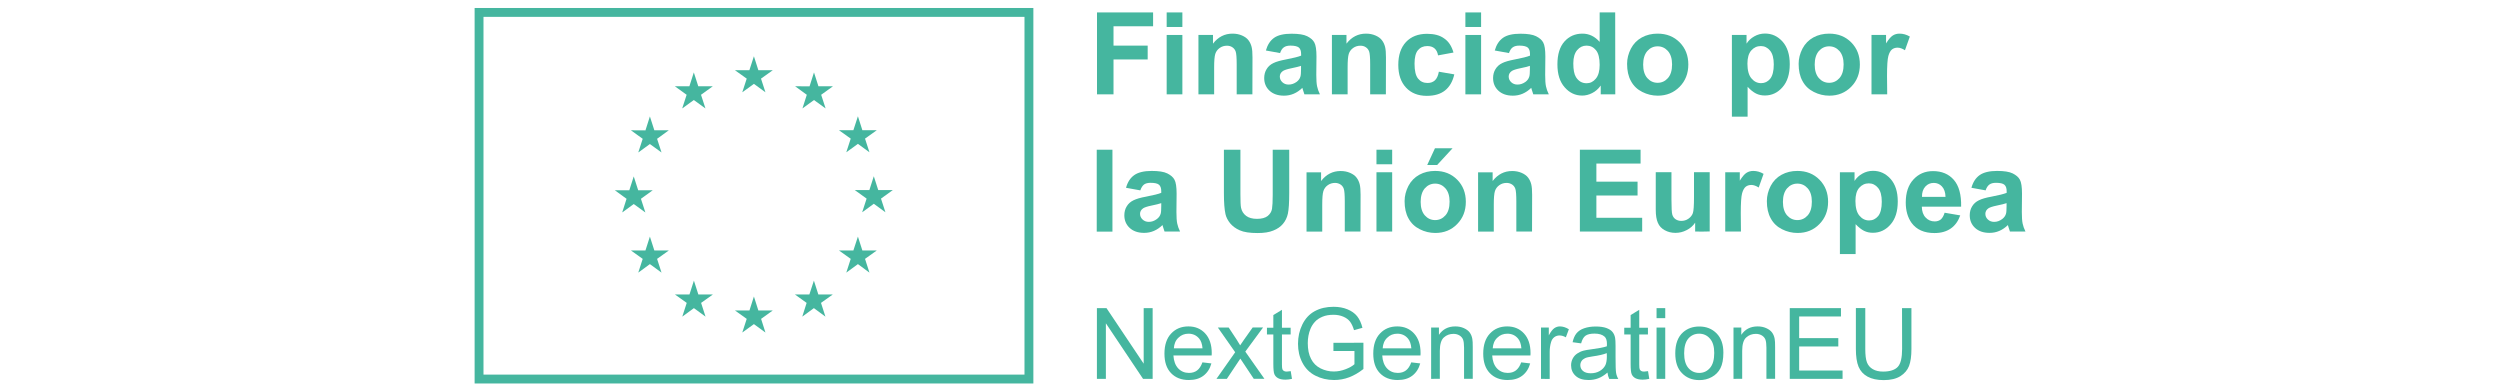 <?xml version="1.0" encoding="UTF-8"?>
<svg xmlns="http://www.w3.org/2000/svg" xmlns:xlink="http://www.w3.org/1999/xlink" version="1.1" id="Capa_1" x="0px" y="0px" viewBox="0 0 281.7 44.11" style="enable-background:new 0 0 281.7 44.11;" xml:space="preserve">
<style type="text/css">
	.st0{fill:none;stroke:#45B69F;stroke-miterlimit:10;}
	.st1{fill:#45B69F;}
</style>
<g>
	<rect x="53.98" y="1.4" class="st0" width="61.96" height="41.31"></rect>
	<polygon class="st1" points="83.64,10.4 84.95,9.45 86.25,10.4 85.75,8.86 87.08,7.91 85.45,7.91 84.95,6.34 84.44,7.91    82.81,7.91 84.14,8.86  "></polygon>
	<polygon class="st1" points="76.87,12.22 78.18,11.27 79.49,12.22 78.99,10.68 80.32,9.72 78.68,9.72 78.18,8.16 77.68,9.72    76.04,9.72 77.37,10.68  "></polygon>
	<polygon class="st1" points="73.23,13.12 72.73,14.69 71.09,14.68 72.42,15.64 71.92,17.18 73.23,16.23 74.54,17.18 74.04,15.64    75.36,14.68 73.73,14.68  "></polygon>
	<polygon class="st1" points="71.41,22.99 72.72,23.94 72.22,22.4 73.55,21.44 71.91,21.44 71.41,19.88 70.91,21.44 69.28,21.44    70.6,22.4 70.11,23.94  "></polygon>
	<polygon class="st1" points="73.73,28.22 73.23,26.66 72.73,28.22 71.09,28.22 72.42,29.17 71.92,30.72 73.23,29.76 74.54,30.72    74.04,29.17 75.37,28.22  "></polygon>
	<polygon class="st1" points="78.69,33.18 78.19,31.62 77.69,33.18 76.05,33.18 77.38,34.13 76.88,35.68 78.19,34.72 79.5,35.68    79,34.13 80.33,33.18  "></polygon>
	<polygon class="st1" points="85.45,34.98 84.95,33.41 84.45,34.98 82.81,34.98 84.14,35.93 83.64,37.47 84.95,36.52 86.25,37.47    85.76,35.93 87.08,34.98  "></polygon>
	<polygon class="st1" points="92.21,33.18 91.71,31.62 91.2,33.18 89.57,33.18 90.89,34.13 90.4,35.68 91.71,34.72 93.01,35.68    92.51,34.13 93.84,33.18  "></polygon>
	<polygon class="st1" points="97.17,28.22 96.67,26.66 96.16,28.22 94.53,28.22 95.86,29.17 95.36,30.72 96.67,29.76 97.97,30.72    97.47,29.17 98.8,28.22  "></polygon>
	<polygon class="st1" points="100.6,21.42 98.96,21.42 98.46,19.86 97.96,21.42 96.32,21.42 97.65,22.38 97.15,23.92 98.46,22.96    99.77,23.92 99.27,22.38  "></polygon>
	<polygon class="st1" points="95.36,17.16 96.67,16.21 97.97,17.16 97.47,15.62 98.8,14.67 97.17,14.67 96.67,13.1 96.16,14.67    94.53,14.67 95.86,15.62  "></polygon>
	<polygon class="st1" points="91.72,8.16 91.22,9.73 89.59,9.72 90.91,10.68 90.42,12.22 91.72,11.27 93.03,12.22 92.53,10.68    93.86,9.72 92.22,9.72  "></polygon>
	<polygon class="st1" points="123.61,1.4 123.61,10.63 125.47,10.63 125.47,6.7 129.32,6.7 129.32,5.14 125.47,5.14 125.47,2.96    129.93,2.96 129.93,1.4  "></polygon>
	<path class="st1" d="M131.46,10.63h1.77V3.94h-1.77V10.63z M131.46,3.04h1.77V1.4h-1.77V3.04z"></path>
	<path class="st1" d="M141.12,10.63h-1.77V7.22c0-0.72-0.04-1.19-0.11-1.4s-0.2-0.38-0.37-0.49c-0.17-0.12-0.38-0.18-0.61-0.18   c-0.31,0-0.58,0.08-0.82,0.25s-0.41,0.39-0.5,0.67s-0.13,0.79-0.13,1.53v3.03h-1.77V3.94h1.64v0.98c0.58-0.76,1.32-1.13,2.2-1.13   c0.39,0,0.75,0.07,1.07,0.21c0.32,0.14,0.57,0.32,0.73,0.54c0.17,0.22,0.28,0.47,0.35,0.74s0.1,0.67,0.1,1.19L141.12,10.63   L141.12,10.63z"></path>
	<path class="st1" d="M146.6,7.42c-0.23,0.08-0.59,0.17-1.08,0.27S144.71,7.9,144.56,8c-0.23,0.16-0.35,0.37-0.35,0.62   s0.09,0.46,0.28,0.64s0.42,0.27,0.71,0.27c0.32,0,0.62-0.1,0.91-0.31c0.21-0.16,0.35-0.35,0.42-0.59c0.05-0.15,0.07-0.44,0.07-0.86   V7.42z M144.24,5.98l-1.6-0.29c0.18-0.64,0.49-1.12,0.93-1.43c0.44-0.31,1.1-0.46,1.96-0.46c0.79,0,1.38,0.09,1.76,0.28   c0.38,0.19,0.66,0.42,0.81,0.71c0.16,0.29,0.24,0.82,0.24,1.58l-0.02,2.06c0,0.59,0.03,1.02,0.09,1.3s0.16,0.58,0.32,0.9h-1.75   c-0.05-0.12-0.1-0.29-0.17-0.52c-0.03-0.1-0.05-0.17-0.06-0.21c-0.3,0.29-0.62,0.51-0.97,0.66s-0.71,0.22-1.1,0.22   c-0.69,0-1.23-0.19-1.63-0.56s-0.6-0.85-0.6-1.42c0-0.38,0.09-0.72,0.27-1.01c0.18-0.3,0.43-0.52,0.76-0.68   c0.32-0.16,0.79-0.29,1.41-0.41c0.83-0.16,1.4-0.3,1.72-0.43V6.09c0-0.34-0.08-0.58-0.25-0.73c-0.17-0.14-0.49-0.22-0.95-0.22   c-0.31,0-0.56,0.06-0.74,0.19C144.49,5.45,144.34,5.67,144.24,5.98"></path>
	<path class="st1" d="M156.16,10.63h-1.77V7.22c0-0.72-0.04-1.19-0.11-1.4s-0.2-0.38-0.37-0.49c-0.17-0.12-0.38-0.18-0.61-0.18   c-0.31,0-0.58,0.08-0.82,0.25s-0.41,0.39-0.5,0.67s-0.13,0.79-0.13,1.53v3.03h-1.77V3.94h1.64v0.98c0.58-0.76,1.32-1.13,2.2-1.13   c0.39,0,0.75,0.07,1.07,0.21c0.32,0.14,0.57,0.32,0.73,0.54c0.17,0.22,0.28,0.47,0.35,0.74c0.07,0.28,0.1,0.67,0.1,1.19   L156.16,10.63L156.16,10.63z"></path>
	<path class="st1" d="M163.78,5.92l-1.74,0.32c-0.06-0.35-0.19-0.61-0.4-0.79c-0.21-0.18-0.48-0.26-0.81-0.26   c-0.44,0-0.79,0.15-1.05,0.46c-0.26,0.3-0.39,0.81-0.39,1.53c0,0.79,0.13,1.35,0.4,1.68c0.27,0.33,0.62,0.49,1.07,0.49   c0.34,0,0.61-0.1,0.82-0.29s0.37-0.52,0.45-0.98l1.74,0.3c-0.18,0.8-0.53,1.4-1.04,1.81c-0.51,0.41-1.2,0.61-2.06,0.61   c-0.98,0-1.76-0.31-2.34-0.93s-0.87-1.47-0.87-2.56c0-1.1,0.29-1.96,0.87-2.58c0.58-0.61,1.37-0.92,2.37-0.92   c0.81,0,1.46,0.17,1.94,0.53C163.23,4.67,163.57,5.2,163.78,5.92"></path>
	<path class="st1" d="M165.12,10.63h1.77V3.94h-1.77V10.63z M165.12,3.04h1.77V1.4h-1.77V3.04z"></path>
	<path class="st1" d="M172.39,7.42c-0.23,0.08-0.59,0.17-1.08,0.27S170.5,7.9,170.35,8C170.12,8.16,170,8.37,170,8.62   s0.09,0.46,0.28,0.64s0.42,0.27,0.71,0.27c0.32,0,0.62-0.1,0.91-0.31c0.21-0.16,0.35-0.35,0.42-0.59c0.05-0.15,0.07-0.44,0.07-0.86   V7.42z M170.03,5.98l-1.6-0.29c0.18-0.64,0.49-1.12,0.93-1.43c0.44-0.31,1.1-0.46,1.96-0.46c0.79,0,1.38,0.09,1.76,0.28   c0.38,0.19,0.66,0.42,0.81,0.71c0.16,0.29,0.24,0.82,0.24,1.58l-0.02,2.06c0,0.59,0.03,1.02,0.09,1.3s0.16,0.58,0.32,0.9h-1.75   c-0.05-0.12-0.1-0.29-0.17-0.52c-0.03-0.1-0.05-0.17-0.06-0.21c-0.3,0.29-0.62,0.51-0.97,0.66s-0.71,0.22-1.1,0.22   c-0.69,0-1.23-0.19-1.63-0.56s-0.6-0.85-0.6-1.42c0-0.38,0.09-0.72,0.27-1.01c0.18-0.3,0.43-0.52,0.76-0.68   c0.32-0.16,0.79-0.29,1.41-0.41c0.83-0.16,1.4-0.3,1.72-0.43V6.09c0-0.34-0.08-0.58-0.25-0.73c-0.17-0.14-0.49-0.22-0.95-0.22   c-0.31,0-0.56,0.06-0.74,0.19C170.28,5.45,170.14,5.67,170.03,5.98"></path>
	<path class="st1" d="M177.28,7.14c0,0.71,0.1,1.23,0.3,1.55c0.29,0.46,0.68,0.69,1.2,0.69c0.41,0,0.75-0.17,1.04-0.52   s0.43-0.86,0.43-1.55c0-0.77-0.14-1.32-0.42-1.66c-0.28-0.34-0.63-0.51-1.06-0.51c-0.42,0-0.77,0.17-1.05,0.5   C177.43,5.98,177.28,6.48,177.28,7.14 M182.01,10.63h-1.64V9.64c-0.27,0.38-0.6,0.67-0.97,0.85c-0.37,0.19-0.75,0.28-1.12,0.28   c-0.77,0-1.43-0.31-1.97-0.93c-0.55-0.62-0.82-1.48-0.82-2.59c0-1.13,0.27-1.99,0.8-2.58s1.21-0.88,2.02-0.88   c0.75,0,1.39,0.31,1.94,0.93V1.4H182L182.01,10.63L182.01,10.63z"></path>
	<path class="st1" d="M185.15,7.28c0,0.66,0.16,1.17,0.47,1.52s0.7,0.53,1.16,0.53s0.85-0.18,1.16-0.53   c0.31-0.35,0.47-0.86,0.47-1.54c0-0.65-0.16-1.16-0.47-1.51c-0.31-0.35-0.7-0.53-1.16-0.53s-0.85,0.18-1.16,0.53   C185.31,6.11,185.15,6.62,185.15,7.28 M183.34,7.19c0-0.59,0.15-1.16,0.43-1.71c0.29-0.55,0.7-0.97,1.23-1.26s1.12-0.43,1.78-0.43   c1.01,0,1.84,0.33,2.49,0.99c0.65,0.66,0.97,1.49,0.97,2.49c0,1.01-0.33,1.85-0.98,2.51s-1.47,1-2.46,1c-0.61,0-1.2-0.14-1.75-0.42   c-0.56-0.28-0.98-0.68-1.27-1.22C183.48,8.61,183.34,7.96,183.34,7.19"></path>
	<path class="st1" d="M196.9,7.17c0,0.75,0.15,1.31,0.45,1.66c0.3,0.36,0.66,0.54,1.09,0.54c0.41,0,0.75-0.16,1.02-0.49   s0.41-0.87,0.41-1.62c0-0.7-0.14-1.22-0.42-1.56c-0.28-0.34-0.63-0.51-1.04-0.51c-0.43,0-0.79,0.17-1.08,0.5   C197.04,6.02,196.9,6.52,196.9,7.17 M195.15,3.94h1.65v0.98c0.21-0.34,0.5-0.61,0.87-0.82s0.77-0.32,1.21-0.32   c0.78,0,1.43,0.3,1.98,0.91c0.54,0.61,0.81,1.46,0.81,2.54c0,1.12-0.27,1.98-0.82,2.6c-0.54,0.62-1.21,0.93-1.98,0.93   c-0.37,0-0.7-0.07-1-0.22s-0.62-0.4-0.95-0.76v3.37h-1.77L195.15,3.94L195.15,3.94z"></path>
	<path class="st1" d="M204.48,7.28c0,0.66,0.16,1.17,0.47,1.52s0.7,0.53,1.16,0.53s0.85-0.18,1.16-0.53   c0.31-0.35,0.47-0.86,0.47-1.54c0-0.65-0.16-1.16-0.47-1.51c-0.31-0.35-0.7-0.53-1.16-0.53s-0.85,0.18-1.16,0.53   C204.64,6.11,204.48,6.62,204.48,7.28 M202.67,7.19c0-0.59,0.15-1.16,0.43-1.71c0.29-0.55,0.7-0.97,1.23-1.26s1.12-0.43,1.78-0.43   c1.01,0,1.84,0.33,2.49,0.99c0.65,0.66,0.97,1.49,0.97,2.49c0,1.01-0.33,1.85-0.98,2.51s-1.47,1-2.46,1c-0.61,0-1.2-0.14-1.75-0.42   c-0.56-0.28-0.98-0.68-1.27-1.22C202.81,8.61,202.67,7.96,202.67,7.19"></path>
	<path class="st1" d="M212.65,10.63h-1.77V3.94h1.64v0.95c0.28-0.45,0.53-0.74,0.76-0.89c0.22-0.14,0.48-0.21,0.76-0.21   c0.4,0,0.79,0.11,1.16,0.33l-0.55,1.54c-0.3-0.19-0.57-0.29-0.83-0.29c-0.25,0-0.46,0.07-0.63,0.2c-0.17,0.14-0.31,0.38-0.41,0.74   s-0.15,1.1-0.15,2.24L212.65,10.63L212.65,10.63z"></path>
	<rect x="123.58" y="16.87" class="st1" width="1.77" height="9.23"></rect>
	<path class="st1" d="M130.85,22.89c-0.23,0.08-0.59,0.17-1.08,0.27s-0.81,0.21-0.96,0.31c-0.23,0.16-0.35,0.37-0.35,0.62   s0.09,0.46,0.28,0.64s0.42,0.27,0.71,0.27c0.32,0,0.62-0.1,0.91-0.32c0.21-0.16,0.35-0.35,0.42-0.58c0.05-0.15,0.07-0.44,0.07-0.86   V22.89z M128.49,21.45l-1.61-0.29c0.18-0.65,0.49-1.12,0.93-1.43c0.44-0.31,1.1-0.47,1.96-0.47c0.79,0,1.38,0.09,1.76,0.28   c0.38,0.19,0.66,0.42,0.81,0.71c0.16,0.29,0.24,0.82,0.24,1.58l-0.02,2.06c0,0.59,0.03,1.02,0.09,1.3s0.16,0.58,0.32,0.9h-1.75   c-0.05-0.12-0.1-0.29-0.17-0.52c-0.03-0.1-0.05-0.17-0.06-0.21c-0.3,0.29-0.62,0.51-0.97,0.66s-0.71,0.22-1.1,0.22   c-0.69,0-1.23-0.19-1.63-0.56c-0.4-0.37-0.6-0.85-0.6-1.42c0-0.38,0.09-0.72,0.27-1.01c0.18-0.3,0.43-0.52,0.76-0.68   s0.79-0.3,1.41-0.41c0.83-0.16,1.4-0.3,1.72-0.43v-0.18c0-0.34-0.08-0.58-0.25-0.73s-0.49-0.22-0.95-0.22   c-0.31,0-0.56,0.06-0.74,0.19C128.74,20.92,128.6,21.14,128.49,21.45"></path>
	<path class="st1" d="M137.91,16.87h1.86v5c0,0.79,0.02,1.31,0.07,1.54c0.08,0.38,0.27,0.68,0.57,0.91s0.71,0.34,1.23,0.34   c0.53,0,0.93-0.11,1.2-0.32c0.27-0.22,0.43-0.48,0.49-0.8c0.05-0.32,0.08-0.84,0.08-1.57v-5.1h1.86v4.85   c0,1.11-0.05,1.89-0.15,2.35c-0.1,0.46-0.29,0.84-0.56,1.16s-0.63,0.57-1.09,0.75c-0.45,0.19-1.04,0.28-1.77,0.28   c-0.88,0-1.55-0.1-2.01-0.31c-0.46-0.2-0.81-0.47-1.08-0.79c-0.26-0.33-0.44-0.67-0.52-1.02c-0.12-0.53-0.18-1.31-0.18-2.34   L137.91,16.87L137.91,16.87z"></path>
	<path class="st1" d="M153.3,26.09h-1.77v-3.41c0-0.72-0.04-1.19-0.11-1.4s-0.2-0.38-0.37-0.49s-0.38-0.18-0.61-0.18   c-0.31,0-0.58,0.08-0.82,0.25s-0.41,0.39-0.5,0.67s-0.13,0.79-0.13,1.54v3.03h-1.77v-6.68h1.64v0.98c0.58-0.76,1.32-1.13,2.2-1.13   c0.39,0,0.75,0.07,1.07,0.21s0.57,0.32,0.73,0.54c0.17,0.22,0.28,0.47,0.35,0.74c0.07,0.28,0.1,0.67,0.1,1.19L153.3,26.09   L153.3,26.09z"></path>
	<path class="st1" d="M155.1,19.41h1.77v6.68h-1.77V19.41z M155.1,16.87h1.77v1.64h-1.77V16.87z"></path>
	<path class="st1" d="M160.82,18.59l0.87-1.88h1.98l-1.73,1.88H160.82z M160.08,22.75c0,0.66,0.16,1.17,0.47,1.52   s0.7,0.53,1.16,0.53s0.85-0.18,1.16-0.53s0.47-0.86,0.47-1.54c0-0.66-0.16-1.16-0.47-1.51s-0.7-0.53-1.16-0.53   s-0.85,0.18-1.16,0.53C160.24,21.58,160.08,22.09,160.08,22.75 M158.27,22.66c0-0.59,0.15-1.16,0.43-1.71   c0.29-0.55,0.7-0.97,1.23-1.26s1.12-0.43,1.78-0.43c1.01,0,1.84,0.33,2.49,0.99c0.65,0.66,0.97,1.49,0.97,2.49   c0,1.01-0.33,1.85-0.98,2.51c-0.65,0.67-1.47,1-2.46,1c-0.61,0-1.2-0.14-1.75-0.42c-0.56-0.28-0.98-0.68-1.27-1.22   C158.41,24.08,158.27,23.43,158.27,22.66"></path>
	<path class="st1" d="M172.63,26.09h-1.77v-3.41c0-0.72-0.04-1.19-0.11-1.4s-0.2-0.38-0.37-0.49s-0.38-0.18-0.61-0.18   c-0.31,0-0.58,0.08-0.82,0.25s-0.41,0.39-0.5,0.67s-0.13,0.79-0.13,1.54v3.03h-1.77v-6.68h1.64v0.98c0.58-0.76,1.32-1.13,2.2-1.13   c0.39,0,0.75,0.07,1.07,0.21s0.57,0.32,0.73,0.54c0.17,0.22,0.28,0.47,0.35,0.74c0.07,0.28,0.1,0.67,0.1,1.19L172.63,26.09   L172.63,26.09z"></path>
	<polygon class="st1" points="178.02,26.09 178.02,16.87 184.86,16.87 184.86,18.43 179.88,18.43 179.88,20.47 184.52,20.47    184.52,22.03 179.88,22.03 179.88,24.54 185.04,24.54 185.04,26.09  "></polygon>
	<path class="st1" d="M191.01,26.09v-1c-0.24,0.36-0.56,0.64-0.96,0.84c-0.4,0.21-0.82,0.31-1.26,0.31c-0.45,0-0.85-0.1-1.21-0.3   c-0.36-0.2-0.62-0.47-0.77-0.83c-0.16-0.36-0.24-0.85-0.24-1.48V19.4h1.77v3.07c0,0.94,0.03,1.52,0.1,1.73s0.18,0.38,0.36,0.5   c0.17,0.12,0.39,0.19,0.65,0.19c0.3,0,0.57-0.08,0.81-0.25c0.24-0.17,0.4-0.37,0.49-0.62c0.09-0.25,0.13-0.85,0.13-1.8V19.4h1.77   v6.68C192.65,26.1,191.01,26.1,191.01,26.09z"></path>
	<path class="st1" d="M196.17,26.09h-1.77v-6.68h1.64v0.95c0.28-0.45,0.53-0.75,0.76-0.89c0.22-0.14,0.48-0.21,0.76-0.21   c0.4,0,0.79,0.11,1.16,0.33l-0.55,1.54c-0.3-0.19-0.57-0.29-0.83-0.29c-0.25,0-0.46,0.07-0.63,0.2c-0.17,0.14-0.31,0.38-0.41,0.74   s-0.15,1.1-0.15,2.24L196.17,26.09L196.17,26.09z"></path>
	<path class="st1" d="M200.9,22.75c0,0.66,0.16,1.17,0.47,1.52s0.7,0.53,1.16,0.53s0.85-0.18,1.16-0.53s0.47-0.86,0.47-1.54   c0-0.66-0.16-1.16-0.47-1.51s-0.7-0.53-1.16-0.53s-0.85,0.18-1.16,0.53C201.06,21.58,200.9,22.09,200.9,22.75 M199.09,22.66   c0-0.59,0.15-1.16,0.43-1.71c0.29-0.55,0.7-0.97,1.23-1.26s1.12-0.43,1.78-0.43c1.01,0,1.84,0.33,2.49,0.99   c0.65,0.66,0.97,1.49,0.97,2.49c0,1.01-0.33,1.85-0.98,2.51c-0.65,0.67-1.47,1-2.46,1c-0.61,0-1.2-0.14-1.75-0.42   c-0.56-0.28-0.98-0.68-1.27-1.22C199.23,24.08,199.09,23.43,199.09,22.66"></path>
	<path class="st1" d="M209.07,22.64c0,0.75,0.15,1.31,0.45,1.66c0.3,0.36,0.66,0.54,1.09,0.54c0.41,0,0.75-0.17,1.02-0.49   c0.27-0.33,0.41-0.87,0.41-1.62c0-0.7-0.14-1.22-0.42-1.56s-0.63-0.51-1.04-0.51c-0.43,0-0.79,0.17-1.08,0.5   S209.07,21.98,209.07,22.64 M207.32,19.41h1.65v0.98c0.21-0.34,0.5-0.61,0.87-0.82s0.77-0.32,1.21-0.32c0.78,0,1.43,0.3,1.98,0.91   c0.54,0.61,0.81,1.46,0.81,2.54c0,1.12-0.27,1.98-0.82,2.6c-0.54,0.62-1.21,0.93-1.98,0.93c-0.37,0-0.7-0.07-1-0.22   s-0.62-0.4-0.95-0.75v3.37h-1.77L207.32,19.41L207.32,19.41z"></path>
	<path class="st1" d="M219.22,22.18c-0.01-0.51-0.15-0.9-0.4-1.17s-0.56-0.4-0.92-0.4c-0.39,0-0.71,0.14-0.96,0.42   s-0.38,0.66-0.37,1.15H219.22z M219.12,23.97l1.76,0.3c-0.23,0.65-0.58,1.14-1.07,1.48s-1.1,0.51-1.83,0.51   c-1.16,0-2.02-0.38-2.58-1.14c-0.44-0.61-0.66-1.38-0.66-2.3c0-1.11,0.29-1.98,0.87-2.6c0.58-0.63,1.31-0.94,2.2-0.94   c0.99,0,1.78,0.33,2.35,0.99s0.85,1.66,0.82,3.02h-4.43c0.01,0.52,0.15,0.93,0.43,1.22c0.27,0.29,0.61,0.44,1.02,0.44   c0.28,0,0.51-0.08,0.7-0.23C218.88,24.55,219.02,24.3,219.12,23.97"></path>
	<path class="st1" d="M226.1,22.89c-0.23,0.08-0.59,0.17-1.08,0.27s-0.81,0.21-0.96,0.31c-0.23,0.16-0.35,0.37-0.35,0.62   s0.09,0.46,0.28,0.64S224.41,25,224.7,25c0.32,0,0.62-0.1,0.91-0.32c0.21-0.16,0.35-0.35,0.42-0.58c0.05-0.15,0.07-0.44,0.07-0.86   V22.89z M223.74,21.45l-1.6-0.29c0.18-0.65,0.49-1.12,0.93-1.43c0.44-0.31,1.1-0.47,1.96-0.47c0.79,0,1.38,0.09,1.76,0.28   c0.38,0.19,0.66,0.42,0.81,0.71c0.16,0.29,0.24,0.82,0.24,1.58l-0.02,2.06c0,0.59,0.03,1.02,0.09,1.3s0.16,0.58,0.32,0.9h-1.75   c-0.05-0.12-0.1-0.29-0.17-0.52c-0.03-0.1-0.05-0.17-0.06-0.21c-0.3,0.29-0.62,0.51-0.97,0.66s-0.71,0.22-1.1,0.22   c-0.69,0-1.23-0.19-1.63-0.56c-0.4-0.37-0.6-0.85-0.6-1.42c0-0.38,0.09-0.72,0.27-1.01c0.18-0.3,0.43-0.52,0.76-0.68   c0.32-0.16,0.79-0.3,1.41-0.41c0.83-0.16,1.4-0.3,1.72-0.43v-0.18c0-0.34-0.08-0.58-0.25-0.73s-0.49-0.22-0.95-0.22   c-0.32,0-0.56,0.06-0.74,0.19C223.99,20.92,223.84,21.14,223.74,21.45"></path>
	<polygon class="st1" points="128.87,34.72 128.87,40.98 124.68,34.72 123.6,34.72 123.6,42.69 124.61,42.69 124.61,36.43    128.8,42.69 129.88,42.69 129.88,34.72  "></polygon>
	<path class="st1" d="M132.27,39.25h3.23c-0.04-0.49-0.17-0.85-0.37-1.09c-0.31-0.38-0.72-0.56-1.21-0.56   c-0.45,0-0.83,0.15-1.13,0.45C132.47,38.34,132.3,38.75,132.27,39.25 M135.49,40.83l1.01,0.12c-0.16,0.59-0.46,1.05-0.89,1.38   s-0.98,0.49-1.65,0.49c-0.85,0-1.51-0.26-2.01-0.78s-0.74-1.25-0.74-2.19c0-0.97,0.25-1.73,0.75-2.26c0.5-0.54,1.15-0.81,1.95-0.81   c0.77,0,1.4,0.26,1.89,0.79s0.74,1.27,0.74,2.22c0,0.06,0,0.15-0.01,0.26h-4.31c0.04,0.63,0.22,1.12,0.54,1.46   c0.32,0.34,0.73,0.51,1.21,0.51c0.36,0,0.67-0.09,0.92-0.28C135.14,41.55,135.34,41.25,135.49,40.83"></path>
	<path class="st1" d="M137.07,42.69l2.11-3l-1.95-2.78h1.22l0.89,1.35c0.17,0.26,0.3,0.47,0.4,0.65c0.16-0.24,0.3-0.45,0.44-0.64   l0.97-1.37h1.17l-2,2.72l2.15,3.06h-1.2l-1.19-1.79l-0.32-0.48l-1.52,2.28C138.26,42.69,137.07,42.69,137.07,42.69z"></path>
	<path class="st1" d="M145.44,41.82l0.14,0.87c-0.28,0.06-0.52,0.09-0.74,0.09c-0.35,0-0.63-0.06-0.83-0.17   c-0.2-0.11-0.33-0.26-0.41-0.44s-0.12-0.57-0.12-1.16v-3.32h-0.72v-0.76h0.72V35.5l0.97-0.59v2.02h0.98v0.76h-0.98v3.38   c0,0.28,0.02,0.46,0.05,0.54c0.04,0.08,0.09,0.14,0.17,0.19s0.19,0.07,0.33,0.07C145.12,41.86,145.26,41.84,145.44,41.82"></path>
	<path class="st1" d="M150.25,39.57v-0.94l3.38-0.01v2.96c-0.52,0.41-1.05,0.72-1.6,0.93s-1.12,0.31-1.7,0.31   c-0.78,0-1.49-0.17-2.13-0.5s-1.12-0.82-1.45-1.46c-0.33-0.63-0.49-1.34-0.49-2.13c0-0.78,0.16-1.5,0.49-2.17s0.79-1.17,1.4-1.5   s1.31-0.49,2.11-0.49c0.58,0,1.1,0.09,1.56,0.28c0.47,0.19,0.83,0.45,1.1,0.78c0.26,0.33,0.47,0.77,0.6,1.31l-0.95,0.26   c-0.12-0.4-0.27-0.72-0.45-0.96c-0.18-0.23-0.43-0.42-0.76-0.56c-0.33-0.14-0.7-0.21-1.1-0.21c-0.48,0-0.9,0.07-1.25,0.22   s-0.64,0.34-0.85,0.58c-0.22,0.24-0.38,0.5-0.5,0.79c-0.2,0.49-0.3,1.03-0.3,1.6c0,0.71,0.12,1.31,0.37,1.78   c0.24,0.48,0.6,0.83,1.07,1.07c0.47,0.23,0.96,0.35,1.49,0.35c0.46,0,0.9-0.09,1.34-0.26s0.77-0.36,0.99-0.56v-1.49h-2.37V39.57z"></path>
	<path class="st1" d="M155.8,39.25h3.23c-0.04-0.49-0.17-0.85-0.37-1.09c-0.31-0.38-0.72-0.56-1.21-0.56   c-0.45,0-0.83,0.15-1.13,0.45C156,38.34,155.83,38.75,155.8,39.25 M159.02,40.83l1.01,0.12c-0.16,0.59-0.46,1.05-0.89,1.38   s-0.98,0.49-1.65,0.49c-0.85,0-1.51-0.26-2.01-0.78s-0.74-1.25-0.74-2.19c0-0.97,0.25-1.73,0.75-2.26c0.5-0.54,1.15-0.81,1.95-0.81   c0.77,0,1.4,0.26,1.89,0.79s0.74,1.27,0.74,2.22c0,0.06,0,0.15-0.01,0.26h-4.31c0.04,0.63,0.22,1.12,0.54,1.46   c0.32,0.34,0.73,0.51,1.21,0.51c0.36,0,0.67-0.09,0.92-0.28C158.67,41.55,158.87,41.25,159.02,40.83"></path>
	<path class="st1" d="M161.26,42.69v-5.78h0.88v0.82c0.42-0.63,1.04-0.95,1.84-0.95c0.35,0,0.67,0.06,0.96,0.19   c0.29,0.13,0.51,0.29,0.66,0.49c0.15,0.2,0.25,0.44,0.3,0.72c0.04,0.18,0.05,0.5,0.05,0.95v3.55h-0.98v-3.51   c0-0.4-0.04-0.7-0.11-0.9c-0.08-0.2-0.21-0.35-0.4-0.47c-0.2-0.12-0.42-0.18-0.68-0.18c-0.42,0-0.78,0.13-1.08,0.4   c-0.3,0.26-0.46,0.77-0.46,1.51v3.15L161.26,42.69L161.26,42.69z"></path>
	<path class="st1" d="M168.2,39.25h3.23c-0.04-0.49-0.17-0.85-0.37-1.09c-0.31-0.38-0.72-0.56-1.21-0.56   c-0.45,0-0.83,0.15-1.13,0.45C168.4,38.34,168.23,38.75,168.2,39.25 M171.41,40.83l1.01,0.12c-0.16,0.59-0.46,1.05-0.89,1.38   s-0.98,0.49-1.65,0.49c-0.85,0-1.51-0.26-2.01-0.78s-0.74-1.25-0.74-2.19c0-0.97,0.25-1.73,0.75-2.26c0.5-0.54,1.15-0.81,1.95-0.81   c0.77,0,1.4,0.26,1.89,0.79s0.74,1.27,0.74,2.22c0,0.06,0,0.15-0.01,0.26h-4.31c0.04,0.63,0.22,1.12,0.54,1.46   c0.32,0.34,0.73,0.51,1.21,0.51c0.36,0,0.67-0.09,0.92-0.28C171.06,41.55,171.26,41.25,171.41,40.83"></path>
	<path class="st1" d="M173.64,42.69v-5.78h0.88v0.88c0.22-0.41,0.43-0.68,0.62-0.81s0.4-0.2,0.63-0.2c0.33,0,0.67,0.11,1.01,0.32   l-0.34,0.91c-0.24-0.14-0.48-0.21-0.72-0.21c-0.21,0-0.4,0.06-0.58,0.19c-0.17,0.13-0.29,0.31-0.36,0.54   c-0.11,0.35-0.16,0.73-0.16,1.14v3.03L173.64,42.69L173.64,42.69z"></path>
	<path class="st1" d="M181.05,39.79c-0.36,0.15-0.89,0.27-1.6,0.37c-0.4,0.06-0.69,0.12-0.85,0.2s-0.3,0.18-0.39,0.32   s-0.14,0.29-0.14,0.47c0,0.26,0.1,0.48,0.3,0.65s0.49,0.26,0.87,0.26c0.38,0,0.71-0.08,1.01-0.25c0.29-0.17,0.51-0.39,0.65-0.68   c0.1-0.22,0.16-0.55,0.16-0.98L181.05,39.79L181.05,39.79z M181.13,41.98c-0.36,0.31-0.71,0.53-1.05,0.65   c-0.34,0.13-0.7,0.19-1.08,0.19c-0.63,0-1.12-0.15-1.46-0.47c-0.34-0.31-0.51-0.71-0.51-1.19c0-0.28,0.07-0.54,0.19-0.77   c0.13-0.24,0.3-0.42,0.51-0.56c0.21-0.14,0.44-0.25,0.71-0.32c0.19-0.05,0.48-0.1,0.87-0.15c0.79-0.1,1.37-0.21,1.75-0.34   c0-0.13,0.01-0.22,0.01-0.26c0-0.4-0.09-0.68-0.28-0.84c-0.25-0.22-0.62-0.33-1.12-0.33c-0.46,0-0.8,0.08-1.02,0.24   s-0.38,0.45-0.49,0.86l-0.96-0.13c0.09-0.41,0.23-0.74,0.43-0.99s0.49-0.45,0.87-0.58s0.81-0.2,1.31-0.2c0.49,0,0.89,0.06,1.2,0.17   c0.31,0.12,0.54,0.26,0.68,0.44c0.15,0.18,0.25,0.4,0.3,0.67c0.03,0.17,0.05,0.47,0.05,0.9v1.31c0,0.91,0.02,1.49,0.06,1.73   c0.04,0.24,0.12,0.47,0.25,0.69h-1.02C181.23,42.49,181.16,42.25,181.13,41.98"></path>
	<path class="st1" d="M185.7,41.82l0.14,0.87c-0.28,0.06-0.52,0.09-0.74,0.09c-0.35,0-0.63-0.06-0.83-0.17   c-0.2-0.11-0.33-0.26-0.41-0.44s-0.12-0.57-0.12-1.16v-3.32h-0.72v-0.76h0.72V35.5l0.97-0.59v2.02h0.98v0.76h-0.98v3.38   c0,0.28,0.02,0.46,0.05,0.54c0.04,0.08,0.09,0.14,0.17,0.19s0.19,0.07,0.33,0.07C185.38,41.86,185.52,41.84,185.7,41.82"></path>
	<path class="st1" d="M186.66,42.69h0.98v-5.78h-0.98V42.69z M186.66,35.85h0.98v-1.13h-0.98V35.85z"></path>
	<path class="st1" d="M189.77,39.81c0,0.74,0.16,1.29,0.48,1.66c0.32,0.37,0.73,0.55,1.22,0.55s0.89-0.19,1.21-0.56   c0.32-0.37,0.48-0.93,0.48-1.69c0-0.71-0.16-1.26-0.49-1.62c-0.32-0.37-0.73-0.55-1.21-0.55c-0.49,0-0.9,0.18-1.22,0.55   C189.93,38.51,189.77,39.07,189.77,39.81 M188.77,39.81c0-1.07,0.3-1.86,0.89-2.38c0.5-0.43,1.1-0.64,1.82-0.64   c0.79,0,1.44,0.26,1.95,0.78s0.76,1.24,0.76,2.16c0,0.74-0.11,1.33-0.33,1.76c-0.22,0.43-0.55,0.76-0.97,0.99   c-0.43,0.24-0.89,0.35-1.4,0.35c-0.81,0-1.46-0.26-1.96-0.78C189.01,41.53,188.77,40.78,188.77,39.81"></path>
	<path class="st1" d="M195.33,42.69v-5.78h0.88v0.82c0.42-0.63,1.04-0.95,1.84-0.95c0.35,0,0.67,0.06,0.96,0.19   c0.29,0.13,0.51,0.29,0.66,0.49c0.15,0.2,0.25,0.44,0.3,0.72c0.04,0.18,0.05,0.5,0.05,0.95v3.55h-0.98v-3.51   c0-0.4-0.04-0.7-0.11-0.9c-0.08-0.2-0.21-0.35-0.4-0.47c-0.2-0.12-0.42-0.18-0.68-0.18c-0.42,0-0.78,0.13-1.08,0.4   c-0.3,0.26-0.46,0.77-0.46,1.51v3.15L195.33,42.69L195.33,42.69z"></path>
	<polygon class="st1" points="201.67,34.72 201.67,42.69 207.62,42.69 207.62,41.75 202.73,41.75 202.73,39.04 207.14,39.04    207.14,38.1 202.73,38.1 202.73,35.66 207.44,35.66 207.44,34.72  "></polygon>
	<path class="st1" d="M214.32,34.72h1.06v4.61c0,0.8-0.09,1.44-0.27,1.91c-0.18,0.47-0.51,0.85-0.98,1.15   c-0.47,0.29-1.09,0.44-1.86,0.44c-0.75,0-1.36-0.13-1.83-0.39c-0.48-0.26-0.81-0.63-1.02-1.12c-0.2-0.49-0.3-1.15-0.3-2v-4.61h1.06   v4.6c0,0.69,0.06,1.2,0.19,1.53c0.13,0.33,0.35,0.58,0.66,0.76c0.31,0.18,0.7,0.27,1.15,0.27c0.78,0,1.33-0.18,1.66-0.53   s0.49-1.03,0.49-2.03L214.32,34.72L214.32,34.72z"></path>
</g>
</svg>

